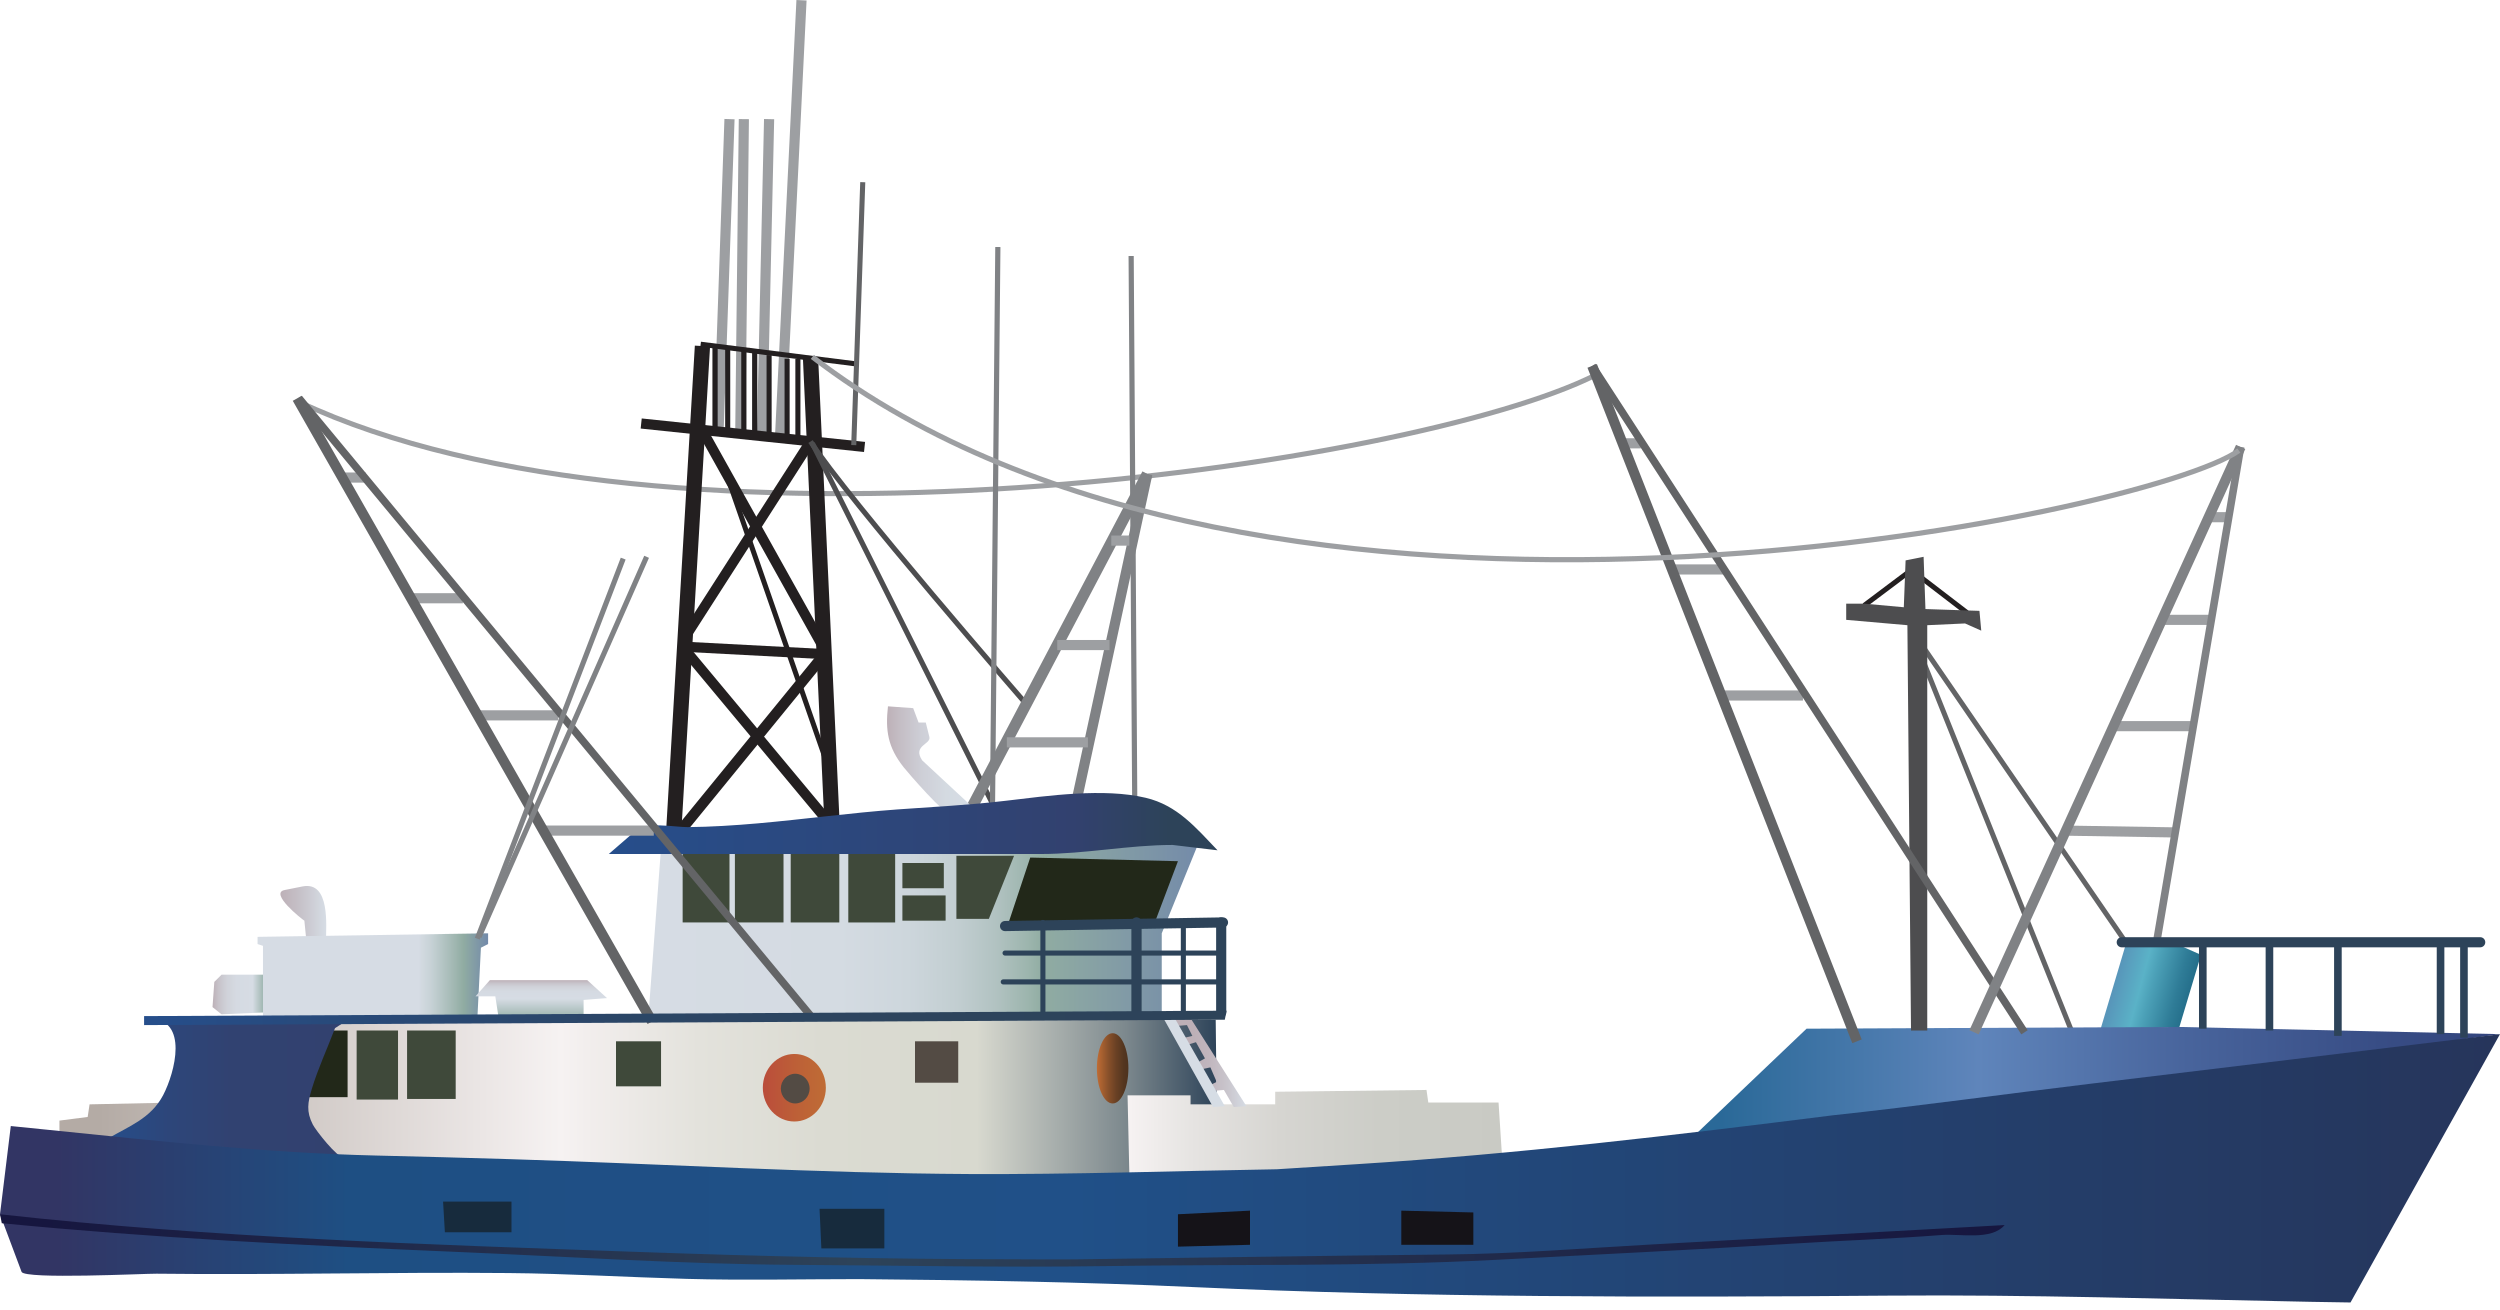 
        <svg xmlns:rdf="http://www.w3.org/1999/02/22-rdf-syntax-ns#" xmlns="http://www.w3.org/2000/svg" xmlns:cc="http://creativecommons.org/ns#" xmlns:xlink="http://www.w3.org/1999/xlink" xmlns:dc="http://purl.org/dc/elements/1.1/" x="0px" y="0px" width="500" height="262" viewBox="0 0 500 262" xml:space="preserve">
            <title>Longline tuna boat</title>
            <desc xmlns:ian_image_library="https://ian.umces.edu/media-library/">
                <ian_image_library:title>Longline tuna boat</ian_image_library:title>
                <ian_image_library:descr>Illustration of longline tuna boat</ian_image_library:descr>
                <ian_image_library:scene>
                    <ian_image_library:contains>fishing, industry, commercial, technique, harvest, collection, catch, longline, tuna, boat, ship, vessel, bycatch</ian_image_library:contains>
                    <ian_image_library:when>2008-12-22</ian_image_library:when>
                </ian_image_library:scene>
            </desc>
            
 <defs></defs>
 <line y2="190.97" x1="384.36" x2="426.87" stroke="#636466" y1="129.01" stroke-width="1.015" fill="none"/>
 <linearGradient id="ian_symbols_b68f7aec1e519834d9270913a342c452" y2="200.02" gradientUnits="userSpaceOnUse" x2="437.78" y1="195.99" x1="422.74">
  <stop stop-color="#5896BA" offset=".034"/>
  <stop stop-color="#5AB2C7" offset=".354"/>
  <stop stop-color="#4CA1B8" offset=".492"/>
  <stop stop-color="#2F7C97" offset=".824"/>
  <stop stop-color="#246E8A" offset="1"/>
 </linearGradient>
 <polygon points="420.03 206.1 425.07 189.17 433.72 188.1 440.2 190.97 435.88 205.39" fill="url(#ian_symbols_b68f7aec1e519834d9270913a342c452)"/>
 <linearGradient id="ian_symbols_4cfa5c94911c07442d72f6899a67277b" y2="219.97" gradientUnits="userSpaceOnUse" x2="243.52" y1="219.97" x1="11.887">
  <stop stop-color="#B4ABA5" offset=".034"/>
  <stop stop-color="#F6F2F2" offset=".433"/>
  <stop stop-color="#F2EEED" offset=".455"/>
  <stop stop-color="#E3E2DC" offset=".552"/>
  <stop stop-color="#DBDBD2" offset=".659"/>
  <stop stop-color="#D8D9CF" offset=".792"/>
  <stop stop-color="#7C888D" offset=".921"/>
  <stop stop-color="#2D4359" offset="1"/>
 </linearGradient>
 <polygon points="243.14 203.94 243.52 236 155.38 234.56 67.25 232.4 11.887 227.35 11.887 224.12 17.536 223.39 17.913 220.87 34.86 220.51 39.756 205.02 108.3 204.3" fill="url(#ian_symbols_4cfa5c94911c07442d72f6899a67277b)"/>
 <linearGradient id="ian_symbols_0a3ad6bc3ee0ae54d1b43c24e10b4b32" y2="198.9" gradientUnits="userSpaceOnUse" x2="53.317" y1="198.9" x1="42.504">
  <stop stop-color="#BDB0B7" offset="0"/>
  <stop stop-color="#BDB1B8" offset=".004"/>
  <stop stop-color="#C8C4CB" offset=".126"/>
  <stop stop-color="#D0D2D9" offset=".266"/>
  <stop stop-color="#D5DAE2" offset=".439"/>
  <stop stop-color="#D6DCE4" offset=".742"/>
  <stop stop-color="#90ACA2" offset=".994"/>
 </linearGradient>
 <polygon points="53.317 194.94 44.304 194.94 42.865 196.38 42.504 201.42 44.304 202.86 52.597 202.5" fill="url(#ian_symbols_0a3ad6bc3ee0ae54d1b43c24e10b4b32)"/>
 <linearGradient id="ian_symbols_1c67023c8abe53d411544c6f5dbe1df8" y2="182.64" gradientUnits="userSpaceOnUse" x2="65.252" y1="182.64" x1="56.084">
  <stop stop-color="#BDB0B7" offset="0"/>
  <stop stop-color="#C7C3CA" offset=".469"/>
  <stop stop-color="#D6DDE5" offset="1"/>
 </linearGradient>
 <path d="m65.2 188.1c0-2.819.888-11.925-4.685-10.813 0 0-3.533.704-3.598.72-3.098.622 3.397 5.791 3.958 6.129l.36 3.599 3.965.36z" fill="url(#ian_symbols_1c67023c8abe53d411544c6f5dbe1df8)"/>
 <line y2=".05" x1="155.98" x2="160.3" stroke="#9D9FA2" y1="87.949" stroke-width="2.03" fill="none"/>
 <line y2="23.824" x1="152.38" x2="153.82" stroke="#9D9FA2" y1="87.224" stroke-width="2.03" fill="none"/>
 <line y2="23.824" x1="148.05" x2="148.77" stroke="#9D9FA2" y1="87.224" stroke-width="2.03" fill="none"/>
 <line y2="23.824" x1="143.73" x2="145.9" stroke="#9D9FA2" y1="85.784" stroke-width="2.03" fill="none"/>
 <line y2="166.48" x1="412.82" x2="434.8" stroke="#9D9FA2" y1="166.12" stroke-width="2.03" fill="none"/>
 <line y2="145.23" x1="438.4" x2="422.55" stroke="#9D9FA2" y1="145.23" stroke-width="2.03" fill="none"/>
 <line y2="123.97" x1="431.92" x2="442" stroke="#9D9FA2" y1="123.97" stroke-width="2.03" fill="none"/>
 <line y2="103.44" x1="441.64" x2="445.6" stroke="#9D9FA2" y1="103.44" stroke-width="2.03" fill="none"/>
 <line y2="131.53" x1="414.27" x2="384.36" stroke="#636466" y1="206.1" stroke-width="1.015" fill="none"/>
 <line y2="114.6" x1="372.84" x2="381.48" stroke="#231F20" y1="121.09" stroke-width="1.015" fill="none"/>
 <line y2="122.52" x1="384" x2="393.37" stroke="#231F20" y1="115.33" stroke-width="1.015" fill="none"/>
 <path stroke="#9D9FA2" stroke-width="1.015" d="m59.796 80.381c73.492 34.582 222.98 12.972 259.37-5.404" fill="none"/>
 <line y2="88.664" x1="324.21" x2="328.17" stroke="#9D9FA2" y1="88.664" stroke-width="2.03" fill="none"/>
 <line y2="113.89" x1="344.74" x2="333.93" stroke="#9D9FA2" y1="113.89" stroke-width="2.03" fill="none"/>
 <line y2="139.1" x1="344.02" x2="360.59" stroke="#9D9FA2" y1="139.1" stroke-width="2.03" fill="none"/>
 <line y2="143.07" x1="95.457" x2="111.67" stroke="#9D9FA2" y1="143.07" stroke-width="2.03" fill="none"/>
 <line y2="119.65" x1="92.578" x2="82.13" stroke="#9D9FA2" y1="119.65" stroke-width="2.03" fill="none"/>
 <line y2="95.512" x1="68.444" x2="73.127" stroke="#9D9FA2" y1="95.512" stroke-width="2.03" fill="none"/>
 <rect y="208.26" x="183" height="8.283" width="8.648" fill="#534B44"/>
 <rect y="208.26" x="123.2" height="9.008" width="9.009" fill="#3F493A"/>
 <rect y="206.1" x="81.416" height="13.691" width="9.723" fill="#3F493A"/>
 <rect y="206.1" x="71.328" height="13.812" width="8.277" fill="#3F493A"/>
 <rect y="206.1" x="60.155" height="13.332" width="9.363" fill="#222819"/>
 <linearGradient id="ian_symbols_f4451c68d184f494f1a70de537d235c5" y2="226.45" gradientUnits="userSpaceOnUse" x2="300.43" y1="226.45" x1="225.51">
  <stop stop-color="#F6F2F2" offset=".006"/>
  <stop stop-color="#E6E4E2" offset=".168"/>
  <stop stop-color="#D6D5D1" offset=".407"/>
  <stop stop-color="#CCCDC7" offset=".67"/>
  <stop stop-color="#C9CAC4" offset="1"/>
 </linearGradient>
 <polygon points="225.51 219.07 238.11 219.07 238.11 220.87 255.04 220.87 255.04 218.35 285.3 217.99 285.66 220.51 299.71 220.51 300.43 231.68 261.89 234.2 225.87 234.92" fill="url(#ian_symbols_f4451c68d184f494f1a70de537d235c5)"/>
 <linearGradient id="ian_symbols_ab799c49ddf5fd64112caebcc14ac81e" y2="185.21" gradientUnits="userSpaceOnUse" x2="239.55" y1="185.21" x1="129.68">
  <stop stop-color="#D6DCE4" offset="0"/>
  <stop stop-color="#D4DBE2" offset=".347"/>
  <stop stop-color="#CDD6DC" offset=".473"/>
  <stop stop-color="#C2CED1" offset=".562"/>
  <stop stop-color="#B1C2C1" offset=".634"/>
  <stop stop-color="#9BB4AC" offset=".695"/>
  <stop stop-color="#90ACA2" offset=".719"/>
  <stop stop-color="#748BA9" offset="1"/>
 </linearGradient>
 <polygon points="132.2 169.72 129.68 203.22 232.35 203.58 232.35 186.66 239.55 168.99 234.15 166.84 211.45 169.72" fill="url(#ian_symbols_ab799c49ddf5fd64112caebcc14ac81e)"/>
 <polygon points="201.73 184.49 230.55 185.57 235.59 172.24 206.05 171.51" fill="#222819"/>
 <polygon points="197.77 183.77 202.81 171.16 191.28 171.16 191.28 183.77" fill="#3F493A"/>
 <rect y="179.09" x="180.48" height="5.044" width="8.643" fill="#3F493A"/>
 <rect y="172.6" x="180.48" height="5.049" width="8.283" fill="#3F493A"/>
 <rect y="170.44" x="169.66" height="14.052" width="9.373" fill="#3F493A"/>
 <rect y="170.44" x="158.14" height="14.052" width="9.722" fill="#3F493A"/>
 <rect y="170.07" x="146.98" height="14.417" width="9.723" fill="#3F493A"/>
 <rect y="168.99" x="136.53" height="15.497" width="9.367" fill="#3F493A"/>
 <linearGradient id="ian_symbols_c8bcc73cb4697c04fd726f83c505d190" y2="213.67" gradientUnits="userSpaceOnUse" x2="225.68" y1="213.67" x1="219.38">
  <stop stop-color="#BF6C35" offset=".006"/>
  <stop stop-color="#B76833" offset=".055"/>
  <stop stop-color="#89512A" offset=".357"/>
  <stop stop-color="#684024" offset=".626"/>
  <stop stop-color="#54361F" offset=".85"/>
  <stop stop-color="#4D321E" offset="1"/>
 </linearGradient>
 <path d="m225.68 213.67c0 3.877-1.407 7.023-3.146 7.023-1.745 0-3.157-3.146-3.157-7.023 0-3.888 1.413-7.028 3.157-7.028 1.74 0 3.15 3.14 3.15 7.03z" fill="url(#ian_symbols_c8bcc73cb4697c04fd726f83c505d190)"/>
 <linearGradient id="ian_symbols_f9cb76c4312b37840511e1c621850065" y2="217.54" gradientUnits="userSpaceOnUse" x2="165.17" y1="217.54" x1="152.56">
  <stop stop-color="#BA4D3B" offset=".006"/>
  <stop stop-color="#BD6037" offset=".536"/>
  <stop stop-color="#BF6C35" offset="1"/>
 </linearGradient>
 <path d="m165.17 217.54c0 3.73-2.825 6.762-6.304 6.762-3.484 0-6.303-3.031-6.303-6.762 0-3.729 2.819-6.745 6.303-6.745 3.47-.01 6.3 3 6.3 6.74z" fill="url(#ian_symbols_f9cb76c4312b37840511e1c621850065)"/>
 <path d="m161.92 217.72c0 1.642-1.287 2.972-2.879 2.972s-2.879-1.33-2.879-2.972c0-1.636 1.287-2.972 2.879-2.972s2.88 1.33 2.88 2.97z" fill="#534B44"/>
 <linearGradient id="ian_symbols_6f156fa6af141864a993376ac4ad2633" y2="216.37" gradientUnits="userSpaceOnUse" x2="500" y1="216.37" x1="338.62">
  <stop stop-color="#2A6998" offset=".034"/>
  <stop stop-color="#5F85BB" offset=".354"/>
  <stop stop-color="#48649C" offset=".614"/>
  <stop stop-color="#384D85" offset=".852"/>
  <stop stop-color="#32447D" offset="1"/>
 </linearGradient>
 <polygon points="500 206.83 435.88 205.39 361.31 205.74 338.62 227.35 415.35 218.71" fill="url(#ian_symbols_6f156fa6af141864a993376ac4ad2633)"/>
 <linearGradient id="ian_symbols_250c11f0ced07794012be0ad74f52b19" y2="195.3" gradientUnits="userSpaceOnUse" x2="97.622" y1="195.3" x1="51.513">
  <stop stop-color="#D6DCE4" offset=".697"/>
  <stop stop-color="#C7D2D6" offset=".752"/>
  <stop stop-color="#9FB6B0" offset=".858"/>
  <stop stop-color="#90ACA2" offset=".893"/>
  <stop stop-color="#748BA9" offset=".994"/>
 </linearGradient>
 <polygon points="52.597 203.58 52.597 189.17 51.513 188.81 51.513 187.37 97.622 186.66 97.622 188.81 96.182 189.54 95.457 203.94" fill="url(#ian_symbols_250c11f0ced07794012be0ad74f52b19)"/>
 <linearGradient id="ian_symbols_c31640df663fff945947531a862295a5" y2="204.3" gradientUnits="userSpaceOnUse" x2="108.25" y1="196.02" x1="108.25">
  <stop stop-color="#BDB0B7" offset="0"/>
  <stop stop-color="#BDB1B8" offset=".003"/>
  <stop stop-color="#C8C4CB" offset=".078"/>
  <stop stop-color="#D0D2D9" offset=".163"/>
  <stop stop-color="#D5DAE2" offset=".27"/>
  <stop stop-color="#D6DCE4" offset=".455"/>
  <stop stop-color="#90ACA2" offset=".994"/>
 </linearGradient>
 <polygon points="99.786 203.94 99.061 199.26 95.103 199.26 97.981 196.02 117.44 196.02 121.4 199.62 116.72 199.98 116.72 204.3" fill="url(#ian_symbols_c31640df663fff945947531a862295a5)"/>
 <polygon points="385.45 125.04 385.45 206.1 382.2 206.1 381.48 125.04 369.24 123.97 369.24 120.73 372.84 120.73 380.76 121.45 381.12 112.08 384.72 111.36 385.09 121.81 395.89 122.17 396.25 126.13 393.01 124.69" fill="#4D4D4F"/>
 <line y2="208.26" x1="318.44" x2="371.4" stroke="#636466" y1="73.178" stroke-width="2.03" fill="none"/>
 <line y2="73.178" x1="404.9" x2="318.44" stroke="#636466" y1="206.46" stroke-width="1.523" fill="none"/>
 <line y2="89.389" x1="431.2" x2="448.13" stroke="#808285" y1="189.17" stroke-width="1.523" fill="none"/>
 <line y2="89.389" x1="394.81" x2="448.13" stroke="#808285" y1="206.46" stroke-width="2.03" fill="none"/>
 <line y2="188.45" x1="496.04" x2="424.35" stroke="#2D4359" stroke-linecap="round" y1="188.45" stroke-width="2.03" fill="none"/>
 <line y2="188.81" x1="492.79" x2="492.79" stroke="#2D4359" y1="207.54" stroke-width="1.523" fill="none"/>
 <line y2="188.45" x1="488.11" x2="488.11" stroke="#2D4359" y1="206.83" stroke-width="1.523" fill="none"/>
 <line y2="207.18" x1="467.58" x2="467.58" stroke="#2D4359" y1="188.45" stroke-width="1.523" fill="none"/>
 <line y2="206.1" x1="453.89" x2="453.89" stroke="#2D4359" y1="188.45" stroke-width="1.523" fill="none"/>
 <line y2="205.74" x1="440.56" x2="440.56" stroke="#2D4359" y1="188.1" stroke-width="1.523" fill="none"/>
 <line y2="89.389" x1="128.24" x2="172.91" stroke="#231F20" y1="84.699" stroke-width="2.03" fill="none"/>
 <line y2="166.48" x1="140.49" x2="134.73" stroke="#231F20" y1="69.213" stroke-width="3.046" fill="none"/>
 <line y2="71.738" x1="166.42" x2="162.11" stroke="#231F20" y1="165.03" stroke-width="3.046" fill="none"/>
 <line y2="68.848" x1="171.47" x2="140.13" stroke="#231F20" y1="72.812" stroke-width="1.015" fill="none"/>
 <line y2="129.37" x1="164.62" x2="137.25" stroke="#231F20" y1="130.81" stroke-width="2.03" fill="none"/>
 <line y2="129.37" x1="140.49" x2="164.62" stroke="#231F20" y1="86.139" stroke-width="2.03" fill="none"/>
 <line y2="126.48" x1="162.11" x2="137.61" stroke="#231F20" y1="88.304" stroke-width="2.03" fill="none"/>
 <line y2="95.512" x1="165.7" x2="145.54" stroke="#231F20" y1="153.51" stroke-width="1.015" fill="none"/>
 <line y2="166.48" x1="164.62" x2="135.81" stroke="#231F20" y1="131.18" stroke-width="2.127" fill="none"/>
 <line y2="163.96" x1="136.53" x2="165.34" stroke="#231F20" y1="129.37" stroke-width="2.03" fill="none"/>
 <line y2="36.437" x1="170.75" x2="172.55" stroke="#636466" y1="89.023" stroke-width="1.015" fill="none"/>
 <line y2="86.139" x1="145.54" x2="145.54" stroke="#231F20" y1="69.579" stroke-width="1.015" fill="none"/>
 <line y2="86.504" x1="143.01" x2="143.01" stroke="#231F20" y1="68.848" stroke-width="1.048" fill="none"/>
 <line y2="86.864" x1="148.77" x2="148.77" stroke="#231F20" y1="69.579" stroke-width="1.037" fill="none"/>
 <line y2="87.224" x1="150.94" x2="150.94" stroke="#231F20" y1="69.933" stroke-width="1.037" fill="none"/>
 <line y2="87.584" x1="153.82" x2="153.82" stroke="#231F20" y1="71.018" stroke-width="1.015" fill="none"/>
 <line y2="88.304" x1="159.58" x2="159.58" stroke="#231F20" y1="71.738" stroke-width="1.015" fill="none"/>
 <line y2="88.304" x1="157.42" x2="157.42" stroke="#231F20" y1="71.738" stroke-width="1.015" fill="none"/>
 <line y2="160.71" x1="162.47" x2="198.49" stroke="#4D4D4F" y1="88.664" stroke-width="1.037" fill="none"/>
 <path stroke="#4D4D4F" stroke-width="1.037" d="m205.33 140.9s-36.026-41.419-43.224-52.592" fill="none"/>
 <line y2="159.63" x1="229.47" x2="215.42" stroke="#808285" y1="94.792" stroke-width="2.03" fill="none"/>
 <line y2="94.792" x1="193.44" x2="229.47" stroke="#808285" y1="163.24" stroke-width="2.224" fill="none"/>
 <line y2="129.01" x1="221.9" x2="211.45" stroke="#9D9FA2" y1="129.01" stroke-width="2.03" fill="none"/>
 <line y2="148.47" x1="217.58" x2="201.37" stroke="#9D9FA2" y1="148.47" stroke-width="2.03" fill="none"/>
 <line y2="108.12" x1="222.26" x2="225.87" stroke="#9D9FA2" y1="108.12" stroke-width="2.03" fill="none"/>
 <line y2="51.203" x1="226.95" x2="226.23" stroke="#808285" y1="160.71" stroke-width="1.037" fill="none"/>
 <line y2="49.403" x1="198.49" x2="199.57" stroke="#808285" y1="162.15" stroke-width="1.037" fill="none"/>
 <path stroke="#9D9FA2" stroke-width="1.037" d="m162.47 71.373c90.413 69.523 268 31.343 285.3 18.736" fill="none"/>
 <linearGradient id="ian_symbols_00116924bc0fc35439d280bd47e84e9e" y2="152.07" gradientUnits="userSpaceOnUse" x2="194.52" y1="152.07" x1="177.41">
  <stop stop-color="#BDB0B7" offset="0"/>
  <stop stop-color="#C4BDC4" offset=".144"/>
  <stop stop-color="#CECFD7" offset=".41"/>
  <stop stop-color="#D4DAE1" offset=".689"/>
  <stop stop-color="#D6DDE5" offset="1"/>
 </linearGradient>
 <path d="m190.2 162.88c-1.091.36-8.615-8.343-9.488-9.455-3.136-3.986-3.659-7.274-3.119-12.16l5.044.365 1.08 2.879h1.439s.72 2.852.72 2.879c.376 1.5-3.435 1.685-1.439 4.684l10.088 9.362c0 .01-4.32 1.45-4.32 1.46z" fill="url(#ian_symbols_00116924bc0fc35439d280bd47e84e9e)"/>
 <line y2="185.21" x1="244.6" x2="201.01" stroke="#2D4359" stroke-linecap="round" y1="184.49" stroke-width="2.03" fill="none"/>
 <line y2="184.49" x1="244.24" x2="244.24" stroke="#2D4359" stroke-linecap="round" y1="202.5" stroke-width="2.03" fill="none"/>
 <line y2="202.5" x1="236.67" x2="236.67" stroke="#2D4359" stroke-linecap="round" y1="184.49" stroke-width="1.015" fill="none"/>
 <line y2="202.86" x1="227.3" x2="227.3" stroke="#2D4359" stroke-linecap="round" y1="184.49" stroke-width="2.05" fill="none"/>
 <line y2="190.61" x1="201.01" x2="244.24" stroke="#2D4359" stroke-linecap="round" y1="190.61" stroke-width="1.015" fill="none"/>
 <line y2="196.38" x1="244.6" x2="200.65" stroke="#2D4359" stroke-linecap="round" y1="196.38" stroke-width="1.015" fill="none"/>
 <line y2="203.22" x1="208.58" x2="208.58" stroke="#2D4359" stroke-linecap="round" y1="184.49" stroke-width="1.015" fill="none"/>
 <linearGradient id="ian_symbols_b0b5567410091cc4cd851bbb83f8c101" y2="164.71" gradientUnits="userSpaceOnUse" x2="243.52" y1="164.71" x1="121.76">
  <stop stop-color="#264E8B" offset="0"/>
  <stop stop-color="#32416F" offset=".764"/>
  <stop stop-color="#2D4359" offset=".921"/>
 </linearGradient>
 <path d="m243.52 170.07c-4.33-4.509-8.021-9.008-14.384-10.513-8.403-1.985-19.445-.415-28.011.6-7.192.851-14.406 1.21-21.631 1.729-9.335.682-18.621 1.963-27.945 2.787-4.663.409-9.341.708-14.02.752-2.383.021-8.512-1.156-10.366.687l-5.404 4.689h86.46c8.773 0 17.602-1.811 26.293-1.811l9 1.07z" fill="url(#ian_symbols_b0b5567410091cc4cd851bbb83f8c101)"/>
 <line y2="166.12" x1="108.43" x2="130.76" stroke="#9D9FA2" y1="166.12" stroke-width="2.03" fill="none"/>
 <line y2="204.3" x1="59.435" x2="130.4" stroke="#636466" y1="79.661" stroke-width="2.03" fill="none"/>
 <line y2="79.661" x1="162.47" x2="59.796" stroke="#636466" y1="203.58" stroke-width="1.523" fill="none"/>
 <line y2="111.72" x1="95.457" x2="124.64" stroke="#808285" y1="187.73" stroke-width="1.037" fill="none"/>
 <line y2="187.37" x1="129.32" x2="95.821" stroke="#808285" y1="111.36" stroke-width="1.037" fill="none"/>
 <linearGradient id="ian_symbols_c07d321caa115784c590e3d730742eac" y2="217.63" gradientUnits="userSpaceOnUse" x2="68.803" y1="217.63" x1="21.615">
  <stop stop-color="#264E8B" offset="0"/>
  <stop stop-color="#274C87" offset=".04"/>
  <stop stop-color="#2D467A" offset=".257"/>
  <stop stop-color="#314271" offset=".525"/>
  <stop stop-color="#32416F" offset=".994"/>
 </linearGradient>
 <path d="m68.803 231.56c-1.396-.039-5.61-5.442-6.238-6.642-1.347-2.612-1.009-4.438-.212-7.105 1.243-4.117 3.135-8.157 4.651-12.182l1.799-1.161s-37.896-.747-38.883-.774c7.852.175 5.098 10.759 2.705 15.344-2.438 4.624-6.773 6.184-11.01 8.648l15.852 1.936 15.851 1.549c-.001-.02 15.447.37 15.485.37z" fill="url(#ian_symbols_c07d321caa115784c590e3d730742eac)"/>
 <linearGradient id="ian_symbols_235b81cfa22f9a9495ece2cb5ff85b62" y2="211.95" gradientUnits="userSpaceOnUse" x2="249.27" y1="211.95" x1="234.51">
  <stop stop-color="#BDB0B7" offset=".281"/>
  <stop stop-color="#C0B5BD" offset=".482"/>
  <stop stop-color="#C9C5CC" offset=".737"/>
  <stop stop-color="#D6DCE4" offset="1"/>
 </linearGradient>
 <polygon points="237.39 202.5 249.28 221.23 246.76 221.41 244.78 217.99 242.61 218.17 241.89 217.09 243.33 216.37 242.08 213.48 240.27 213.84 239.37 212.58 240.99 211.68 239.19 208.44 237.39 208.98 236.13 207.72 238.47 207.18 237.39 205.02 235.23 205.2 234.51 203.76 236.49 203.4 235.77 202.68" fill="url(#ian_symbols_235b81cfa22f9a9495ece2cb5ff85b62)"/>
 <polygon points="232.35 203.04 242.61 221.41 244.96 221.23 234.51 202.86" fill="#D6DDE5"/>
 <linearGradient id="ian_symbols_5228303a457ca2449557f16fe0bc5e25" y2="203.58" gradientUnits="userSpaceOnUse" x2="245.32" y1="203.58" x1="28.817">
  <stop stop-color="#264E8B" offset="0"/>
  <stop stop-color="#284A7A" offset=".176"/>
  <stop stop-color="#2B4667" offset=".432"/>
  <stop stop-color="#2D445D" offset=".701"/>
  <stop stop-color="#2D4359" offset="1"/>
 </linearGradient>
 <polygon points="28.817 203.22 245.32 202.14 244.96 203.94 28.817 205.02" fill="url(#ian_symbols_5228303a457ca2449557f16fe0bc5e25)"/>
 <linearGradient id="ian_symbols_b5c41843419edb1441c1c46ec437ea6a" y2="233.66" gradientUnits="userSpaceOnUse" x2="500" y1="233.66">
  <stop stop-color="#323564" offset=".022"/>
  <stop stop-color="#1E4F83" offset=".14"/>
  <stop stop-color="#205088" offset=".427"/>
  <stop stop-color="#26355B" offset="1"/>
 </linearGradient>
 <path d="m2.159 225.2l-2.159 17.65s4.177 11.129 4.313 11.517c.588 1.548 24.794.337 27.019.371 23.458.283 46.916-.35 70.374-.127 11.882.109 23.708.829 35.585 1.162 11.505.327 23.033.049 34.538.049 22.286.202 44.5.562 66.77 1.593 45.362 2.088 92.626 2.088 138.93 1.712 28.213-.234 56.48.703 84.693 1.238 2.628.055 5.256.087 7.879.131l29.89-53.66c-27.346 3.321-54.687 6.642-82.038 9.93-17.121 2.056-34.232 4.449-51.376 6.292-31.696 3.992-63.399 7.776-95.298 9.783-5.294.343-10.589.67-15.884 1.009-20.448.349-40.923 1.052-61.377.959-30.688-.158-61.403-2.045-92.081-2.982-8.905-.272-17.814-.513-26.725-.72-22.078-.513-43.906-2.934-65.848-5.169-2.398-.25-4.803-.49-7.208-.73z" fill="url(#ian_symbols_b5c41843419edb1441c1c46ec437ea6a)"/>
 <linearGradient id="ian_symbols_290253163dd9a3d4cded3aaf23e20f32" y2="248.09" gradientUnits="userSpaceOnUse" x2="400.93" y1="248.09">
  <stop stop-color="#16163F" offset=".022"/>
  <stop stop-color="#2D4359" offset=".427"/>
  <stop stop-color="#16163F" offset=".994"/>
 </linearGradient>
 <path d="m400.93 245.01c-2.606 3.119-8.927 1.718-12.486 1.984-9.897.769-19.821 1.102-29.734 1.724-19.838 1.237-39.713 2.213-59.566 3.249-25.967 1.364-52.113.852-78.106 1.255-20.595.306-41.207-.131-61.796-.25-22.782-.132-45.607-1.653-68.367-2.612-30.258-1.288-60.368-2.766-90.517-5.715l-.346-1.79c42.237 4.688 84.851 6.02 127.31 7.519 12.263.437 24.532.808 36.795 1.053 12.918.272 25.841.42 38.764.426 4.182.01 8.364.064 12.547.01 24.696-.331 49.391-.713 74.092-.97 13.638-.131 27.226-1.243 40.831-2.002 19.024-1.052 38.044-2.082 57.074-3.134 4.53-.26 9.04-.48 13.53-.75z" fill="url(#ian_symbols_290253163dd9a3d4cded3aaf23e20f32)"/>
 <polygon points="280.26 242.13 280.26 248.96 294.67 248.96 294.67 242.49" fill="#151318"/>
 <polygon points="250 242.13 250 248.96 235.59 249.33 235.59 242.85" fill="#151318"/>
 <polygon points="176.87 241.76 176.87 249.68 164.27 249.68 163.91 241.76" fill="#172B3D"/>
 <polygon points="102.3 240.32 102.3 246.45 88.974 246.45 88.613 240.32" fill="#172B3D"/>
</svg>
